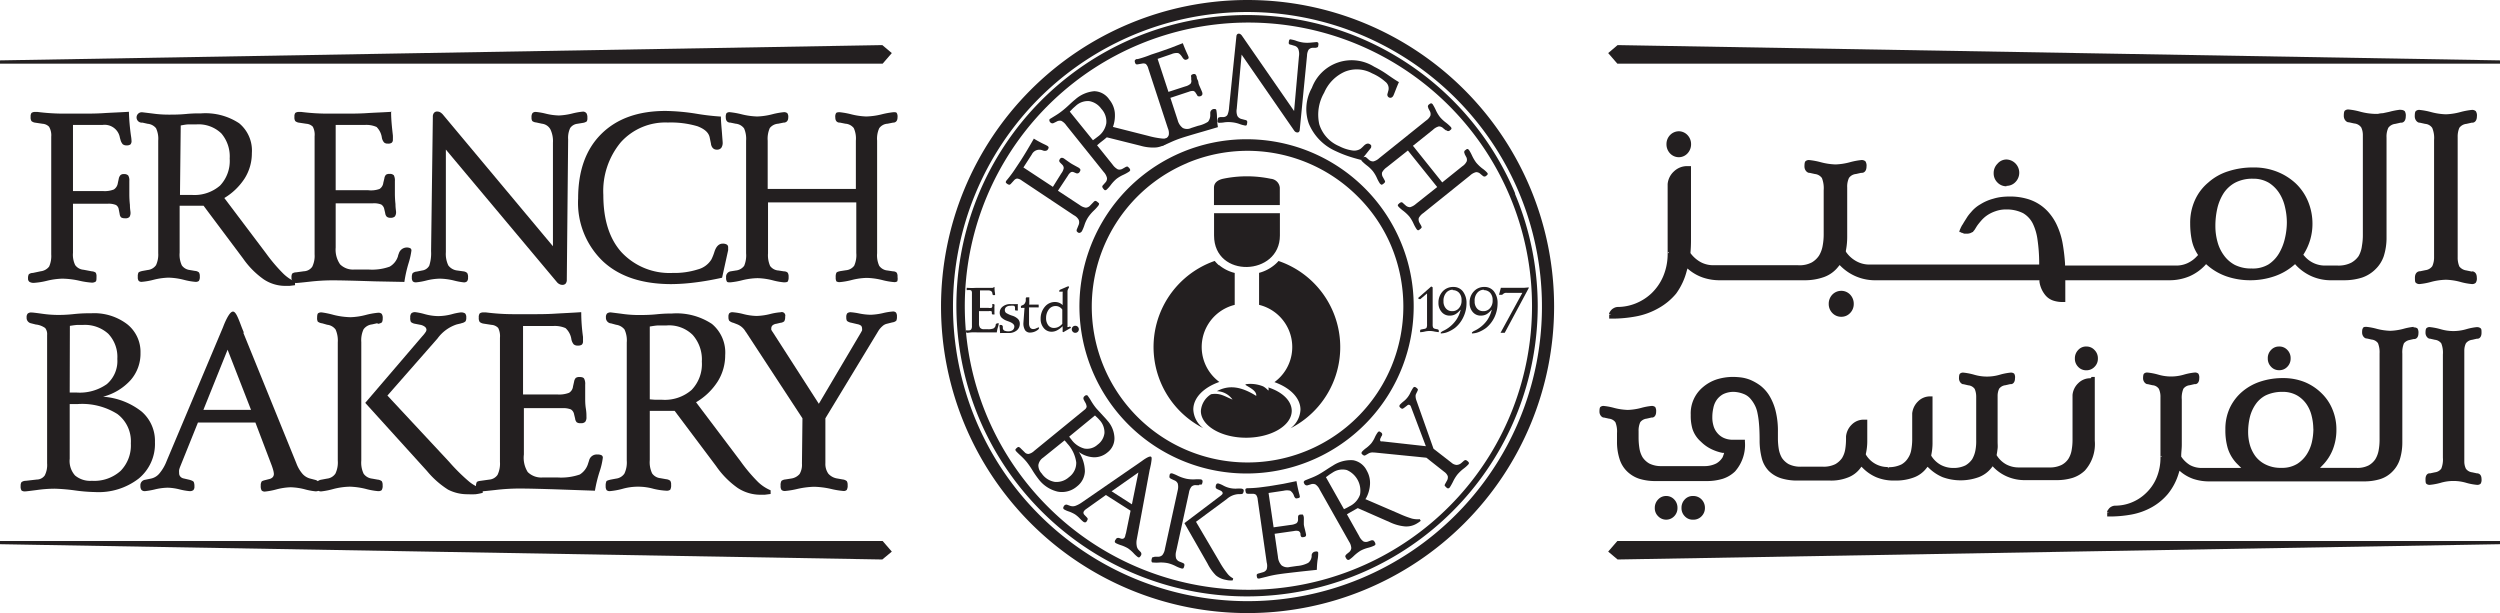 <svg id="Layer_1" data-name="Layer 1" xmlns="http://www.w3.org/2000/svg" viewBox="0 0 297.68 73"><defs><style>.cls-1{fill:#231f20;}</style></defs><path class="cls-1" d="M149.71,72.08A35.09,35.09,0,0,1,124.9,12.19,35.08,35.08,0,0,1,182,23.35a35.09,35.09,0,0,1-7.51,38.46,35,35,0,0,1-24.81,10.27m0-71.58A36.5,36.5,0,1,0,186.21,37,36.5,36.5,0,0,0,149.71.5" transform="translate(-1.16 -0.5)"/><path class="cls-1" d="M166.8,44.23a18.55,18.55,0,1,1-24.31-24.3l.1-.05h0a18.54,18.54,0,0,1,20.22,4,18.29,18.29,0,0,1,4,5.9,18.68,18.68,0,0,1,0,14.43m1.13-14.93a19.9,19.9,0,1,0,1.55,7.7,19.63,19.63,0,0,0-1.55-7.7" transform="translate(-1.16 -0.5)"/><path class="cls-1" d="M124.25,17a12.72,12.72,0,0,0,1.38.74l.23.12c.09.06.15.12.16.18a.39.39,0,0,1-.08.24.33.33,0,0,1-.2.16.6.6,0,0,1-.33,0l-.2-.07a1,1,0,0,0-1.19.52l-1,1.55,3.51,2.31,1-1.6a1.48,1.48,0,0,0,.29-.63.59.59,0,0,0-.2-.43l-.2-.2a.52.52,0,0,1-.14-.22.4.4,0,0,1,.07-.21.3.3,0,0,1,.23-.17.51.51,0,0,1,.32.12l.32.23.39.27c.15.1.35.21.57.33l.42.23a.53.53,0,0,1,.2.21.35.35,0,0,1-.08.28.35.35,0,0,1-.18.17.33.33,0,0,1-.23,0L129,21a.4.4,0,0,0-.32,0,1.17,1.17,0,0,0-.36.41l-1.19,1.8,2.6,1.71a1.56,1.56,0,0,0,.72.31.76.76,0,0,0,.53-.27l.38-.39a.5.5,0,0,1,.2-.15s.13,0,.24.1.23.17.23.23a.43.43,0,0,1-.1.25,5.27,5.27,0,0,1-.53.58,4.92,4.92,0,0,0-.68.8,4,4,0,0,0-.42.88A4.94,4.94,0,0,1,130,28a.43.43,0,0,1-.21.2.24.24,0,0,1-.24,0,.55.55,0,0,1-.19-.18.47.47,0,0,1,.05-.28l.19-.47a.79.79,0,0,0,0-.6,1.34,1.34,0,0,0-.57-.54L122.83,22a1.1,1.1,0,0,0-.57-.24.66.66,0,0,0-.38.24l-.31.34a.44.44,0,0,1-.22.16.55.55,0,0,1-.25-.1c-.11-.08-.17-.14-.18-.19A.34.34,0,0,1,121,22l.1-.12a14.18,14.18,0,0,0,1-1.36l.61-.92c.23-.36.48-.76.73-1.18s.52-.88.8-1.37" transform="translate(-1.16 -0.5)"/><path class="cls-1" d="M131.3,17.2l.26-.19.33-.25a2.47,2.47,0,0,0,1-1.58,2.23,2.23,0,0,0-.59-1.72,2.24,2.24,0,0,0-1.44-.92,2.11,2.11,0,0,0-1.58.54l-.35.31-.39.4Zm2.29-1.61,4.3,1.09a9.89,9.89,0,0,0,1.6.31,2.45,2.45,0,0,0,.92-.07l.15.18-.25.26-.2.18a2.48,2.48,0,0,1-1.32.52,5.37,5.37,0,0,1-1.84-.21l-4-1-.36.3-.45.35-.16.14-.19.16,1.87,2.33a1.79,1.79,0,0,0,.61.54.74.74,0,0,0,.58-.09l.3-.17a.49.49,0,0,1,.26-.08s.11.07.19.16a.49.49,0,0,1,.14.27.4.4,0,0,1-.14.18,5.25,5.25,0,0,1-.67.37,4.22,4.22,0,0,0-.83.49,4.48,4.48,0,0,0-.65.69,4.08,4.08,0,0,1-.51.58.28.28,0,0,1-.19.08c-.06,0-.12-.06-.2-.16a.63.63,0,0,1-.14-.24c0-.05,0-.13.13-.25l.22-.25a.68.68,0,0,0,.21-.56,1.57,1.57,0,0,0-.38-.7l-4.47-5.57a1.61,1.61,0,0,0-.59-.53.76.76,0,0,0-.58.1l-.31.15h0a.33.33,0,0,1-.44-.1.3.3,0,0,1-.09-.22c0-.07,0-.13.14-.2l.52-.32a8.19,8.19,0,0,0,.87-.6c.23-.18.51-.42.84-.73s.56-.51.69-.61a3.92,3.92,0,0,1,2.28-1,2.22,2.22,0,0,1,1.8,1,2.93,2.93,0,0,1,.65,1.52,4,4,0,0,1-.24,1.79" transform="translate(-1.16 -0.5)"/><path class="cls-1" d="M142,5.64c.16.44.35.89.57,1.36l.1.24a.28.28,0,0,1,0,.22.4.4,0,0,1-.21.13.29.29,0,0,1-.26,0,.7.7,0,0,1-.23-.23c-.2-.32-.39-.5-.54-.54a1.53,1.53,0,0,0-.77.12L139,7.51l1.29,3.93,2-.65a1.47,1.47,0,0,0,.63-.32A.55.55,0,0,0,143,10l0-.29a.43.43,0,0,1,0-.25.36.36,0,0,1,.19-.12.38.38,0,0,1,.3,0,.7.7,0,0,1,.17.33c0,.05,0,.16.1.34s.09.31.12.44.14.36.24.59.17.39.19.46a.43.43,0,0,1,0,.29.36.36,0,0,1-.23.17.45.45,0,0,1-.25,0c-.06,0-.11-.09-.16-.19l-.14-.21a.44.44,0,0,0-.28-.23,1.22,1.22,0,0,0-.52.09l-2.21.73.87,2.66a1.66,1.66,0,0,0,.61.93,1.13,1.13,0,0,0,1,0l.81-.26A3.57,3.57,0,0,0,145,15a1.23,1.23,0,0,0,.27-.81V14a.48.48,0,0,1,.35-.51.62.62,0,0,1,.25,0,.15.15,0,0,1,.12.12,4.81,4.81,0,0,1,.08.83,7.94,7.94,0,0,0,.11,1.2l-1.8.53c-1.26.36-2.11.62-2.54.76a12.76,12.76,0,0,0-1.36.54l-.8.36a.36.36,0,0,1-.25,0,.31.31,0,0,1-.14-.2.39.39,0,0,1,0-.26s.09-.1.2-.15l.45-.23a.63.63,0,0,0,.39-.43,1.45,1.45,0,0,0-.11-.79l-2.33-7.11a1.16,1.16,0,0,0-.29-.54.66.66,0,0,0-.44-.05l-.46.08a.52.52,0,0,1-.27,0,.43.43,0,0,1-.13-.23.37.37,0,0,1,0-.26s.09-.09.2-.13l.15,0A12.81,12.81,0,0,0,138.23,7l1-.33,1.31-.46L142,5.64" transform="translate(-1.16 -0.5)"/><path class="cls-1" d="M155.25,13.72l.58-6.52a1.74,1.74,0,0,0-.08-.87.7.7,0,0,0-.5-.39l-.39-.12c-.13,0-.21-.07-.23-.11a.4.4,0,0,1,0-.24.44.44,0,0,1,.08-.26.28.28,0,0,1,.23,0,2.79,2.79,0,0,1,.62.17,4.33,4.33,0,0,0,.81.19,4.11,4.11,0,0,0,.9,0l.65-.06a.25.25,0,0,1,.21.1.54.54,0,0,1,0,.29.37.37,0,0,1-.06.21s-.11.06-.25.08l-.36,0a.69.69,0,0,0-.48.23,1.45,1.45,0,0,0-.19.71l-.87,8.85a.33.33,0,0,1-.1.23.24.24,0,0,1-.21.06.47.47,0,0,1-.19-.06.58.58,0,0,1-.14-.13L149,7l-.58,6.46a1.58,1.58,0,0,0,.08.85.79.79,0,0,0,.53.37l.38.1a.38.38,0,0,1,.24.12.49.49,0,0,1,0,.29.34.34,0,0,1-.08.24.31.31,0,0,1-.23,0,3.3,3.3,0,0,1-.6-.17,3.82,3.82,0,0,0-.89-.2,3.78,3.78,0,0,0-.85,0,3.69,3.69,0,0,1-.66.06.27.27,0,0,1-.2-.08.35.35,0,0,1,0-.25.53.53,0,0,1,.08-.27s.12-.06.26-.08l.35,0a.6.6,0,0,0,.48-.25,2.61,2.61,0,0,0,.2-.91l.87-8.45a.38.38,0,0,1,.1-.25.25.25,0,0,1,.21-.07.35.35,0,0,1,.17.06.75.75,0,0,1,.16.15Z" transform="translate(-1.16 -0.5)"/><path class="cls-1" d="M167.72,10.3c-.14.32-.27.64-.41,1s-.2.51-.22.54a.49.49,0,0,1-.23.27.36.36,0,0,1-.3,0,.37.37,0,0,1-.18-.47s0,0,0,0l.11-.41a1,1,0,0,0-.38-1,5.89,5.89,0,0,0-1.58-1,3.78,3.78,0,0,0-3.22-.2,4.78,4.78,0,0,0-2.48,2.51,5.21,5.21,0,0,0-.58,3.76,4.16,4.16,0,0,0,2.36,2.6,4.94,4.94,0,0,0,1.54.51,1.43,1.43,0,0,0,1-.18,3.51,3.51,0,0,0,.38-.35q.38-.39.69-.24a.43.43,0,0,1,.2.17.19.19,0,0,1,0,.18l0,.09-.06.08-1.11,1.39c-.62-.16-1.18-.32-1.69-.5a14.08,14.08,0,0,1-1.36-.56A6.17,6.17,0,0,1,157,15.21a5.16,5.16,0,0,1,.37-4.25,5.05,5.05,0,0,1,7.41-2.52,12.56,12.56,0,0,1,1.67,1c.65.45,1.08.73,1.31.85" transform="translate(-1.16 -0.5)"/><path class="cls-1" d="M173.29,16l-.27-.22a.76.76,0,0,0-.53-.23,1.61,1.61,0,0,0-.7.4l-2.39,1.91,3.49,4.36,2.39-1.92a1.46,1.46,0,0,0,.53-.6.7.7,0,0,0-.1-.57l-.16-.31a.14.14,0,0,0,0-.06.27.27,0,0,1,.11-.39c.11-.1.19-.14.24-.13s.12.05.19.14a5.33,5.33,0,0,1,.35.65,5,5,0,0,0,.49.83,4.84,4.84,0,0,0,.72.69,3.57,3.57,0,0,1,.57.49c.07.08.1.15.09.19s-.07.12-.19.21a.29.29,0,0,1-.4,0l0,0-.27-.22a.72.72,0,0,0-.54-.22,1.62,1.62,0,0,0-.7.39l-5.56,4.47a1.72,1.72,0,0,0-.55.59.78.78,0,0,0,.09.59l.17.3a.48.48,0,0,1,.08.25.71.71,0,0,1-.18.19.65.65,0,0,1-.25.15s-.1-.05-.17-.14a4.58,4.58,0,0,1-.37-.67,4.31,4.31,0,0,0-.5-.84,5.15,5.15,0,0,0-.7-.66,4.93,4.93,0,0,1-.57-.49c-.08-.1-.11-.17-.1-.21s.06-.11.17-.2a.58.58,0,0,1,.25-.14s.13,0,.24.14l.26.23a.78.78,0,0,0,.54.22,1.81,1.81,0,0,0,.71-.4l2.52-2-3.49-4.35-2.52,2a1.74,1.74,0,0,0-.55.61.74.74,0,0,0,.1.57l.17.31c.07.12.1.21.08.26a.51.51,0,0,1-.17.19.52.52,0,0,1-.25.14s-.12-.06-.2-.16a4.17,4.17,0,0,1-.35-.65,4.1,4.1,0,0,0-.49-.82,4.4,4.4,0,0,0-.72-.68,5.77,5.77,0,0,1-.57-.5q-.11-.13-.09-.21c0-.05.06-.11.17-.2a.33.33,0,0,1,.47,0h0l.25.22a.76.76,0,0,0,.56.22,1.62,1.62,0,0,0,.7-.39l5.57-4.47a1.5,1.5,0,0,0,.52-.58.74.74,0,0,0-.09-.59l-.16-.31a.43.43,0,0,1,0-.05.28.28,0,0,1,.1-.4.47.47,0,0,1,.24-.13.32.32,0,0,1,.19.13,5.54,5.54,0,0,1,.36.67,4.22,4.22,0,0,0,.51.85,4.17,4.17,0,0,0,.7.65,5,5,0,0,1,.55.49.32.32,0,0,1,.11.23c0,.05-.07.12-.18.2a.28.28,0,0,1-.41,0l-.05,0" transform="translate(-1.16 -0.5)"/><path class="cls-1" d="M119.58,34.66c0,.24,0,.48.06.74,0,.07,0,.11,0,.13a.11.11,0,0,1,0,.1.17.17,0,0,1-.12,0,.15.15,0,0,1-.12,0,.26.26,0,0,1-.07-.14c0-.19-.11-.3-.18-.34a.71.71,0,0,0-.38-.07h-.92v2.08h1a1,1,0,0,0,.36,0,.26.26,0,0,0,.11-.19l0-.15a.19.19,0,0,1,0-.11.16.16,0,0,1,.11,0,.17.17,0,0,1,.14.05.36.36,0,0,1,0,.18V37a1.93,1.93,0,0,0,0,.23c0,.09,0,.19,0,.32s0,.21,0,.25a.23.23,0,0,1,0,.14.18.18,0,0,1-.14,0l-.12,0a.23.23,0,0,1-.05-.12l0-.12c0-.08,0-.13-.1-.15a.51.51,0,0,0-.26,0h-1.17V39a.85.85,0,0,0,.14.54.59.59,0,0,0,.47.16h.43a1.67,1.67,0,0,0,.68-.09.58.58,0,0,0,.26-.34l0-.08a.23.23,0,0,1,.24-.19.23.23,0,0,1,.13,0,.08.08,0,0,1,0,.07,3,3,0,0,1-.1.41,4.09,4.09,0,0,0-.13.6l-1,0-1.33,0a6.58,6.58,0,0,0-.74,0l-.44.05a.13.13,0,0,1-.15-.15c0-.07,0-.12,0-.14a.17.17,0,0,1,.12,0l.25,0a.36.36,0,0,0,.26-.15.75.75,0,0,0,.07-.39V35.43a.64.64,0,0,0-.05-.3.29.29,0,0,0-.21-.09l-.23,0a.23.23,0,0,1-.13,0,.35.35,0,0,1,0-.13.31.31,0,0,1,0-.13.17.17,0,0,1,.12,0h.08a7.77,7.77,0,0,0,.85,0h.54c.22,0,.45,0,.7,0s.51,0,.79,0" transform="translate(-1.16 -0.5)"/><path class="cls-1" d="M122.35,36.72l0,.64v0a.12.12,0,0,1,0,.11.24.24,0,0,1-.14,0,.23.23,0,0,1-.13,0,.15.15,0,0,1-.06-.09l0-.29a.21.21,0,0,0-.14-.18,1.31,1.31,0,0,0-.42,0,.74.74,0,0,0-.48.14.45.45,0,0,0-.17.39.41.41,0,0,0,.15.32,3.07,3.07,0,0,0,.73.33,1.69,1.69,0,0,1,.69.4.82.82,0,0,1,.21.57,1,1,0,0,1-.37.79,1.45,1.45,0,0,1-1,.3l-.49,0-.33,0a.35.35,0,0,1-.16,0,.24.24,0,0,1,0-.12l-.07-.73v0a.12.12,0,0,1,.05-.1.28.28,0,0,1,.15,0,.17.17,0,0,1,.13.05.26.26,0,0,1,.07.16l0,.18a.36.36,0,0,0,.19.28,1.1,1.1,0,0,0,.47.08.82.82,0,0,0,.52-.15.56.56,0,0,0,.19-.43c0-.23-.22-.42-.64-.58l-.22-.08a1.78,1.78,0,0,1-.69-.42.83.83,0,0,1-.19-.56.89.89,0,0,1,.36-.73,1.42,1.42,0,0,1,.93-.29l.36,0a3.13,3.13,0,0,0,.39,0,.12.12,0,0,1,.1,0,.16.16,0,0,1,0,.11" transform="translate(-1.16 -0.5)"/><path class="cls-1" d="M123.15,37.16l-.33,0a.19.19,0,0,1-.09,0,.2.2,0,0,1,0-.09.25.25,0,0,1,0-.13.67.67,0,0,1,.18-.1.45.45,0,0,0,.25-.18.84.84,0,0,0,.14-.33l0-.27a.11.11,0,0,1,0,0c0-.11.06-.16.13-.16h.16c.07,0,.11,0,.13,0a.08.08,0,0,1,0,.07v.69a.16.16,0,0,0,0,.11.17.17,0,0,0,.12,0h.85c.08,0,.13,0,.14,0a.28.28,0,0,1,0,.15.36.36,0,0,1,0,.18.28.28,0,0,1-.15,0l-.9,0s-.07,0-.09,0a.12.12,0,0,0,0,.09V39a.91.91,0,0,0,.13.51.43.43,0,0,0,.37.17.77.77,0,0,0,.38-.1l.22-.09a.15.15,0,0,1,.08,0,.17.17,0,0,1,0,.11c0,.07-.11.18-.34.31a1.5,1.5,0,0,1-.69.19.7.7,0,0,1-.62-.28,1.53,1.53,0,0,1-.2-.87Z" transform="translate(-1.16 -0.5)"/><path class="cls-1" d="M127.65,37.36a1,1,0,0,0-.35-.31.89.89,0,0,0-.43-.11,1,1,0,0,0-.83.41,1.66,1.66,0,0,0-.32,1,1.38,1.38,0,0,0,.25.87.83.83,0,0,0,.69.33,1.2,1.2,0,0,0,.52-.12,1.56,1.56,0,0,0,.47-.37Zm.62-2.32v4.25a.28.28,0,0,0,0,.15.07.07,0,0,0,.07,0h.07l.1-.05h.07s0,0,.08.06a.28.28,0,0,1,0,.12.08.08,0,0,1,0,0,.1.1,0,0,1-.05,0l-.83.48,0,0h0a.12.12,0,0,1-.09-.06.16.16,0,0,1,0-.1.45.45,0,0,1,0-.11.57.57,0,0,0,0-.18v-.26a2.77,2.77,0,0,1-.67.5,1.41,1.41,0,0,1-.64.16,1.18,1.18,0,0,1-.93-.43,1.63,1.63,0,0,1-.38-1.1,2.16,2.16,0,0,1,.5-1.44,1.54,1.54,0,0,1,1.21-.57,1.33,1.33,0,0,1,.49.09,1.24,1.24,0,0,1,.42.28V35.36a.21.21,0,0,0,0-.13.23.23,0,0,0-.11,0l-.19,0s-.09,0-.1,0a.12.12,0,0,1,0-.09c0-.07.06-.13.16-.17h0l.83-.36.07,0h0a.11.11,0,0,1,.09,0,.21.21,0,0,1,0,.12.4.4,0,0,1-.07.13.47.47,0,0,0-.08.28" transform="translate(-1.16 -0.5)"/><path class="cls-1" d="M129.2,39.29a.42.42,0,1,1,0,.84.39.39,0,0,1-.3-.13.38.38,0,0,1-.12-.29.41.41,0,0,1,.12-.3.42.42,0,0,1,.3-.12" transform="translate(-1.16 -0.5)"/><path class="cls-1" d="M171.58,34.61l.17.1h0c0,.3,0,.58,0,.82v3.59a.86.86,0,0,0,.06.4.42.42,0,0,0,.26.14l.28.06h0a.17.17,0,0,1,.13.18c0,.08,0,.12,0,.14s-.06,0-.12,0l-.39-.06a2.46,2.46,0,0,0-.57-.07,2.68,2.68,0,0,0-.59.07,2.67,2.67,0,0,1-.44.07.23.23,0,0,1-.11,0,.31.31,0,0,1,0-.13c0-.11,0-.17.14-.19h0l.36-.07a.4.4,0,0,0,.26-.13.91.91,0,0,0,.06-.42V35.44l-.8.68h0s-.05,0-.07,0a.19.19,0,0,1-.12-.06A.16.16,0,0,1,170,36s0,0,0,0,0,0,0,0Z" transform="translate(-1.16 -0.5)"/><path class="cls-1" d="M174.14,35a1,1,0,0,0-.79.37,1.45,1.45,0,0,0-.31,1,1.24,1.24,0,0,0,.29.86.93.93,0,0,0,.74.32,1,1,0,0,0,.81-.36,1.31,1.31,0,0,0,.31-.92,1.28,1.28,0,0,0-.28-.89,1,1,0,0,0-.77-.33m.92,2.33a2.19,2.19,0,0,1-.59.53,1.34,1.34,0,0,1-.65.17,1.21,1.21,0,0,1-1-.43,1.6,1.6,0,0,1-.38-1.1,1.93,1.93,0,0,1,.5-1.35,1.66,1.66,0,0,1,1.27-.53,1.38,1.38,0,0,1,1.14.53,2.24,2.24,0,0,1,.43,1.43,3.75,3.75,0,0,1-.38,1.64,3.56,3.56,0,0,1-1,1.28,4,4,0,0,1-.83.47,2.25,2.25,0,0,1-.78.18.08.08,0,0,1-.07,0,.18.18,0,0,1,0-.11s.11-.12.32-.21a3.68,3.68,0,0,0,.58-.34,3.94,3.94,0,0,0,.93-.94,3.58,3.58,0,0,0,.53-1.19" transform="translate(-1.16 -0.5)"/><path class="cls-1" d="M177.84,35a1,1,0,0,0-.78.37,1.39,1.39,0,0,0-.31,1,1.24,1.24,0,0,0,.28.86.94.94,0,0,0,.75.32,1,1,0,0,0,.8-.36,1.31,1.31,0,0,0,.31-.92,1.28,1.28,0,0,0-.28-.89,1,1,0,0,0-.77-.33m.92,2.33a2.17,2.17,0,0,1-.58.53,1.38,1.38,0,0,1-.66.17,1.21,1.21,0,0,1-1-.43,1.59,1.59,0,0,1-.37-1.1,1.88,1.88,0,0,1,.5-1.35,1.63,1.63,0,0,1,1.26-.53,1.38,1.38,0,0,1,1.14.53,2.24,2.24,0,0,1,.43,1.43,3.89,3.89,0,0,1-.37,1.64,3.69,3.69,0,0,1-1,1.28,4,4,0,0,1-.83.47,2.25,2.25,0,0,1-.78.18.08.08,0,0,1-.07,0,.31.31,0,0,1,0-.11s.1-.12.31-.21a3.68,3.68,0,0,0,.58-.34,3.81,3.81,0,0,0,.94-.94,3.77,3.77,0,0,0,.52-1.19" transform="translate(-1.16 -0.5)"/><path class="cls-1" d="M183.19,34.69v.11l-2.86,5.33h-.5l2.6-4.76h-1.87a.54.54,0,0,0-.39.11q-.12.12-.18.12h-.22a.15.15,0,0,1-.1,0,.08.08,0,0,1,0-.07v0l.2-.76.43,0h2.34l.58-.05" transform="translate(-1.16 -0.5)"/><path class="cls-1" d="M128.47,52.49l.09.13.16.2a2.79,2.79,0,0,0,1.56,1.09,1.85,1.85,0,0,0,1.57-.46,2,2,0,0,0,.82-1.38,2.16,2.16,0,0,0-.56-1.53l-.21-.23-.36-.34Zm-.54.44L125.36,55a1.31,1.31,0,0,0-.56.88,1.42,1.42,0,0,0,.4,1,2.34,2.34,0,0,0,1.56,1,2.22,2.22,0,0,0,1.69-.57,2.1,2.1,0,0,0,.86-1.75,4.08,4.08,0,0,0-1.05-2.23c-.09-.11-.15-.19-.2-.24l-.13-.14m1.64,1.3a4.23,4.23,0,0,1,.77,2.36,2.38,2.38,0,0,1-.92,1.79,2.74,2.74,0,0,1-2.32.64,4,4,0,0,1-2.31-1.53,11.56,11.56,0,0,1-.69-1,10.18,10.18,0,0,0-.69-1,7.64,7.64,0,0,0-.75-.78c-.29-.27-.46-.44-.5-.49a.36.36,0,0,1-.1-.2s.06-.12.18-.21a.35.35,0,0,1,.21-.11.49.49,0,0,1,.22.14l.48.47a.59.59,0,0,0,.5.22,1.38,1.38,0,0,0,.65-.36l6-4.9a.62.62,0,0,0,.25-.35,1.18,1.18,0,0,0-.2-.57l-.14-.27s0,0,0,0a.33.33,0,0,1,.1-.44c.09-.08.16-.11.22-.1s.13,0,.2.14a5.09,5.09,0,0,1,.35.54,7.33,7.33,0,0,0,.55.8c.12.15.35.39.66.73s.56.6.72.8a3.25,3.25,0,0,1,.85,2.08,2.11,2.11,0,0,1-.83,1.72,2.44,2.44,0,0,1-1.63.58,3.31,3.31,0,0,1-1.82-.66" transform="translate(-1.16 -0.5)"/><path class="cls-1" d="M136.71,56.76,133.52,59l2.42,1.55Zm1.35-.35-1.55,8.36a2,2,0,0,0,0,.71.89.89,0,0,0,.22.49l.23.24v0a.35.35,0,0,1,.05.44c-.09.14-.16.21-.21.22s-.11,0-.2-.07a3.63,3.63,0,0,1-.48-.45,4.18,4.18,0,0,0-.65-.56,4.42,4.42,0,0,0-.8-.36,4.34,4.34,0,0,1-.63-.25c-.09-.06-.13-.11-.14-.16a.43.43,0,0,1,.11-.28c.06-.1.12-.16.16-.17a.42.42,0,0,1,.27,0l.22.07a.37.37,0,0,0,.23,0,.3.3,0,0,0,.18-.14.88.88,0,0,0,.08-.2c0-.11.06-.22.09-.35l.54-2.64-2.94-1.87-2.3,1.64a1,1,0,0,0-.19.15.5.5,0,0,0-.12.14.3.3,0,0,0-.06.21.4.4,0,0,0,.09.2l.27.28q.15.16.15.24a.94.94,0,0,1-.11.25.3.3,0,0,1-.18.15.35.35,0,0,1-.23-.07,3.65,3.65,0,0,1-.43-.4,3.44,3.44,0,0,0-.56-.48,4.09,4.09,0,0,0-.72-.34,2.68,2.68,0,0,1-.54-.23.26.26,0,0,1-.15-.17.39.39,0,0,1,.08-.24.33.33,0,0,1,.44-.15h0l.33.12a1,1,0,0,0,.58,0,3.3,3.3,0,0,0,.78-.41l7.11-4.9.22-.16c.48-.33.78-.46.91-.39s.08.35,0,.87l-.12.56" transform="translate(-1.16 -0.5)"/><path class="cls-1" d="M148.84,59.34h-.28a2.31,2.31,0,0,0-1.32.58h0l-3.67,2.71,2.77,4.71a10.43,10.43,0,0,0,.94,1.42,2.06,2.06,0,0,0,.72.61l-.06.24a3.27,3.27,0,0,1-.44,0,3.88,3.88,0,0,1-.45-.08,2.49,2.49,0,0,1-1.11-.52,5.42,5.42,0,0,1-1-1.41l-2.75-4.81,4.22-3.19a1.66,1.66,0,0,0,.23-.19.33.33,0,0,0,.1-.14.25.25,0,0,0-.05-.2.6.6,0,0,0-.26-.18l-.29-.13c-.12-.06-.19-.11-.21-.16a.49.49,0,0,1,0-.27.39.39,0,0,1,.13-.24.34.34,0,0,1,.25,0,3.21,3.21,0,0,1,.52.23,3,3,0,0,0,1.59.36,3.8,3.8,0,0,1,.56,0,.44.44,0,0,1,.25.12.35.35,0,0,1,0,.26.53.53,0,0,1-.09.21.41.41,0,0,1-.27.06m-4.93-1.06h-.34a.7.7,0,0,0-.57.18,1.53,1.53,0,0,0-.3.72l-1.53,7a1.62,1.62,0,0,0,0,.81.71.71,0,0,0,.43.4l.32.13c.12.05.2.1.22.15a.32.32,0,0,1,0,.24.56.56,0,0,1-.12.28.33.33,0,0,1-.23,0,3.79,3.79,0,0,1-.7-.29,4.4,4.4,0,0,0-.89-.33,4.17,4.17,0,0,0-1-.08,4.1,4.1,0,0,1-.73,0c-.11,0-.18,0-.21-.1a.42.42,0,0,1,0-.28.5.5,0,0,1,.1-.25s.12,0,.27-.06l.34,0a.73.73,0,0,0,.56-.19,1.56,1.56,0,0,0,.31-.74l1.53-7a1.66,1.66,0,0,0,0-.78.73.73,0,0,0-.45-.4l-.29-.14a.6.6,0,0,1-.24-.17.5.5,0,0,1,0-.24c0-.14.07-.22.12-.25a.33.33,0,0,1,.23,0,5.27,5.27,0,0,1,.67.29,4.89,4.89,0,0,0,1,.34,4.13,4.13,0,0,0,.94.07,5.56,5.56,0,0,1,.75,0,.27.27,0,0,1,.2.12.42.42,0,0,1,0,.28.44.44,0,0,1-.1.22s-.12,0-.27,0" transform="translate(-1.16 -0.5)"/><path class="cls-1" d="M155.54,57.82c.08.46.18.94.31,1.44a1.28,1.28,0,0,1,.06.25.26.26,0,0,1,0,.22.36.36,0,0,1-.24.09.29.29,0,0,1-.25,0,.62.62,0,0,1-.18-.27,1.16,1.16,0,0,0-.45-.62,1.66,1.66,0,0,0-.77,0l-1.81.27.6,4.09,2.05-.29a1.72,1.72,0,0,0,.68-.2.55.55,0,0,0,.18-.42l0-.3a.42.42,0,0,1,.07-.23.34.34,0,0,1,.21-.08c.14,0,.24,0,.29,0a.76.76,0,0,1,.12.35,3.42,3.42,0,0,1,0,.35c0,.18,0,.33,0,.45s.07.39.13.63.1.41.11.48a.45.45,0,0,1,0,.3.37.37,0,0,1-.26.12.48.48,0,0,1-.25,0,.41.41,0,0,1-.12-.22L156,64a.43.43,0,0,0-.23-.27,1.13,1.13,0,0,0-.53,0l-2.31.33.4,2.76a1.65,1.65,0,0,0,.43,1,1.16,1.16,0,0,0,1,.19l.85-.12a3.35,3.35,0,0,0,1.32-.37,1.1,1.1,0,0,0,.41-.75,1.57,1.57,0,0,0,0-.16.47.47,0,0,1,.43-.43.4.4,0,0,1,.25,0,.15.15,0,0,1,.1.13,4.18,4.18,0,0,1-.07.84,9.19,9.19,0,0,0-.09,1.2l-1.87.2c-1.3.15-2.18.25-2.63.32a12.1,12.1,0,0,0-1.43.29l-.86.21a.34.34,0,0,1-.24,0c-.06,0-.09-.11-.11-.21a.45.45,0,0,1,0-.27.4.4,0,0,1,.22-.11l.49-.14a.69.69,0,0,0,.46-.36,1.5,1.5,0,0,0,0-.8L150.92,60a1.1,1.1,0,0,0-.2-.58.61.61,0,0,0-.43-.12h-.46a.63.63,0,0,1-.27-.06.47.47,0,0,1-.09-.26.39.39,0,0,1,0-.26.35.35,0,0,1,.22-.09h.15a13.92,13.92,0,0,0,1.69-.14l1.06-.15,1.37-.23,1.56-.32" transform="translate(-1.16 -0.5)"/><path class="cls-1" d="M161.19,61.13l.29-.14c.09-.05.22-.11.36-.2a2.43,2.43,0,0,0,1.26-1.39,2.67,2.67,0,0,0-1.57-2.93,2.1,2.1,0,0,0-1.65.27l-.39.25-.45.33Zm2.52-1.21,4.06,1.75a11.94,11.94,0,0,0,1.52.58,2.77,2.77,0,0,0,.93.07l.11.2-.29.21-.23.14a2.41,2.41,0,0,1-1.38.31,5.38,5.38,0,0,1-1.78-.5L162.83,61l-.41.23-.49.28-.19.11-.2.12L163,64.34a1.61,1.61,0,0,0,.51.63.72.72,0,0,0,.58,0l.33-.12a.43.43,0,0,1,.26,0,.41.41,0,0,1,.16.18.53.53,0,0,1,.1.29.33.33,0,0,1-.17.16,4,4,0,0,1-.72.25,4,4,0,0,0-.9.35,5.13,5.13,0,0,0-.75.58,3.92,3.92,0,0,1-.59.49.26.26,0,0,1-.2,0,.4.4,0,0,1-.17-.19.59.59,0,0,1-.1-.25s.06-.13.17-.23l.26-.21a.72.72,0,0,0,.29-.51,1.54,1.54,0,0,0-.26-.76l-3.5-6.2a1.48,1.48,0,0,0-.51-.62.76.76,0,0,0-.58,0l-.33.1h0a.33.33,0,0,1-.41-.18.36.36,0,0,1-.07-.23.38.38,0,0,1,.18-.18l.57-.23a7.66,7.66,0,0,0,1-.45c.25-.14.56-.33.94-.58s.64-.41.78-.49a3.87,3.87,0,0,1,2.41-.64,2.25,2.25,0,0,1,1.63,1.25,2.9,2.9,0,0,1,.38,1.6,3.89,3.89,0,0,1-.51,1.74" transform="translate(-1.16 -0.5)"/><path class="cls-1" d="M171,55l-6.19-.62h-.09a1,1,0,0,0-.65.14l-.19.11a.65.65,0,0,1-.26.12.42.42,0,0,1-.21-.11.4.4,0,0,1-.14-.18.36.36,0,0,1,.1-.21,3.31,3.31,0,0,1,.49-.42,4,4,0,0,0,.58-.54,3.47,3.47,0,0,0,.42-.7,3.12,3.12,0,0,1,.33-.58.34.34,0,0,1,.18-.14.32.32,0,0,1,.19.1.28.28,0,0,1,.1.46l-.1.21a.49.49,0,0,0-.07.24.23.23,0,0,0,.09.18l.08,0,.16,0,5.12.57L169.19,49a1.16,1.16,0,0,0-.06-.15.18.18,0,0,0-.06-.08.29.29,0,0,0-.17-.08.43.43,0,0,0-.22.12l-.3.23c-.12.09-.21.14-.25.13a.36.36,0,0,1-.2-.1c-.09-.08-.14-.14-.14-.2a.27.27,0,0,1,.09-.21,3.92,3.92,0,0,1,.37-.34,2.77,2.77,0,0,0,.87-1.11,6,6,0,0,1,.31-.54.26.26,0,0,1,.17-.1.44.44,0,0,1,.22.11c.1.08.16.14.17.19a.54.54,0,0,1-.08.25l-.14.29a.6.6,0,0,0-.05.31,1.46,1.46,0,0,0,.07.39l2.06,5.82L174,55.6a1,1,0,0,0,.6.26.92.92,0,0,0,.59-.25l.23-.2a.42.42,0,0,1,.23-.13.39.39,0,0,1,.23.11.54.54,0,0,1,.19.22.26.26,0,0,1-.08.2,4.08,4.08,0,0,1-.58.51,4.86,4.86,0,0,0-.72.69,4.57,4.57,0,0,0-.52.85,7.36,7.36,0,0,1-.37.66c-.07.08-.13.13-.19.13s-.13,0-.23-.11-.19-.17-.2-.22a.41.41,0,0,1,.08-.24l.17-.31a.8.8,0,0,0,.12-.57,1.12,1.12,0,0,0-.41-.51Z" transform="translate(-1.16 -0.5)"/><path class="cls-1" d="M145.72,28.54c0,5.16,7.85,4.84,7.84,0V25.89h-7.84Z" transform="translate(-1.16 -0.5)"/><path class="cls-1" d="M149.49,46.25a4,4,0,0,1,2.08.26,2.3,2.3,0,0,1,.61.5.49.49,0,0,0,0-.38c1.67.54,2.78,1.59,2.79,2.78,0,1.76-2.43,3.2-5.41,3.21s-5.41-1.43-5.41-3.18a2.55,2.55,0,0,1,1.22-2c1.07-.17,1.54.22,2.55.64a2.34,2.34,0,0,0-1.87-1c1.39-.74,2.8-.62,4.69.56.09-.6-.81-1-1.28-1.31" transform="translate(-1.16 -0.5)"/><path class="cls-1" d="M152.49,21.79a1.17,1.17,0,0,1,1.06,1.06v2.07h-7.84V22.85c0-.58.43-.91,1.06-1.06a13.94,13.94,0,0,1,5.72,0" transform="translate(-1.16 -0.5)"/><path class="cls-1" d="M146.3,32.09a4.1,4.1,0,0,1-.5-.52,10.85,10.85,0,0,0-1.37,19.91,2.94,2.94,0,0,1-1.18-2.22c0-1.4,1.24-2.63,3.1-3.28a5.17,5.17,0,0,1,1.83-9.18V33a4.65,4.65,0,0,1-1.88-.95" transform="translate(-1.16 -0.5)"/><path class="cls-1" d="M153.41,31.56a3.87,3.87,0,0,1-.5.49,4.82,4.82,0,0,1-1.83.94V36.8A5.17,5.17,0,0,1,152.91,46c1.85.66,3.1,1.88,3.1,3.28a2.92,2.92,0,0,1-1.19,2.22,10.84,10.84,0,0,0-1.41-19.92" transform="translate(-1.16 -0.5)"/><path class="cls-1" d="M183.58,37a33.77,33.77,0,1,1-2.66-13.18A33.74,33.74,0,0,1,183.58,37m-2-13.45A34.61,34.61,0,1,0,184.26,37a34.47,34.47,0,0,0-2.72-13.45" transform="translate(-1.16 -0.5)"/><path class="cls-1" d="M9.46,48.59v6.53a2.59,2.59,0,0,0,.64,2,2.81,2.81,0,0,0,2,.63,4.69,4.69,0,0,0,3.42-1.18,4.35,4.35,0,0,0,1.22-3.28,4.06,4.06,0,0,0-1.6-3.49,7.87,7.87,0,0,0-4.71-1.19H9.84l-.38,0m0-1.37.32,0h.49a5.59,5.59,0,0,0,3.61-1,3.62,3.62,0,0,0,1.25-3,4,4,0,0,0-1.08-3,4.14,4.14,0,0,0-3-1.05l-.62,0c-.22,0-.54.05-.95.11Zm4,.5a8.36,8.36,0,0,1,4.57,1.77,4.62,4.62,0,0,1,1.58,3.64,5.34,5.34,0,0,1-1.93,4.33,7.8,7.8,0,0,1-5.2,1.61,19.93,19.93,0,0,1-2.43-.2,22.23,22.23,0,0,0-2.39-.2,15.53,15.53,0,0,0-2.13.16c-.78.1-1.24.16-1.37.16a.67.67,0,0,1-.43-.1.87.87,0,0,1-.11-.55.74.74,0,0,1,.1-.45.87.87,0,0,1,.51-.16l1.31-.15a1.17,1.17,0,0,0,.95-.49,2.74,2.74,0,0,0,.28-1.44V40.38a1.18,1.18,0,0,0-.23-.82,2.32,2.32,0,0,0-1.12-.42L4.87,39l0,0a.66.66,0,0,1-.54-.7.63.63,0,0,1,.13-.46.63.63,0,0,1,.46-.13c.13,0,.55.05,1.27.15A13.72,13.72,0,0,0,8,38c.4,0,1,0,1.94-.1s1.61-.1,2.12-.1a6.49,6.49,0,0,1,4.24,1.3,4.21,4.21,0,0,1,1.59,3.42,4.79,4.79,0,0,1-1.15,3.21,6.68,6.68,0,0,1-3.28,2" transform="translate(-1.16 -0.5)"/><path class="cls-1" d="M28.26,42.14,25.38,49.3h5.67Zm1.88-2,6.31,15.53a4.11,4.11,0,0,0,.71,1.23,1.86,1.86,0,0,0,.88.57l.65.17h0a.68.68,0,0,1,.54.69c0,.32,0,.51-.1.58a.74.74,0,0,1-.43.09,7.46,7.46,0,0,1-1.26-.24,7.41,7.41,0,0,0-1.67-.24,7.48,7.48,0,0,0-1.72.26,8.34,8.34,0,0,1-1.31.25.55.55,0,0,1-.42-.12,1,1,0,0,1-.11-.58.81.81,0,0,1,.09-.46c0-.08.22-.15.5-.22l.43-.11a.78.78,0,0,0,.41-.23.59.59,0,0,0,.13-.41,2.38,2.38,0,0,0-.08-.43c-.06-.21-.13-.43-.22-.66l-1.9-5H24.73L22.64,56a3,3,0,0,0-.15.45,1.8,1.8,0,0,0,0,.37.59.59,0,0,0,.13.41.67.67,0,0,0,.37.23l.73.17c.29.08.46.17.51.26a1.26,1.26,0,0,1,.08.53.58.58,0,0,1-.13.44.67.67,0,0,1-.46.12,7.68,7.68,0,0,1-1.15-.2,6.54,6.54,0,0,0-1.43-.21,7.16,7.16,0,0,0-1.56.21,8.63,8.63,0,0,1-1.15.2.54.54,0,0,1-.42-.14.73.73,0,0,1-.13-.48.65.65,0,0,1,.56-.73h0l.68-.14a1.79,1.79,0,0,0,1-.59A5.15,5.15,0,0,0,21,55.4l6.61-15.69c.05-.11.12-.28.2-.5.44-1.07.81-1.61,1.09-1.61s.52.49.89,1.47c.16.43.3.78.4,1" transform="translate(-1.16 -0.5)"/><path class="cls-1" d="M56.09,39l-.55.13a4.61,4.61,0,0,0-2.29,1.68l0,0L47.29,47.6l7.35,7.89A22.19,22.19,0,0,0,57,57.83a4.27,4.27,0,0,0,1.64.86v.49a6,6,0,0,1-.86.17,8.76,8.76,0,0,1-.91,0,5,5,0,0,1-2.36-.55A10.63,10.63,0,0,1,52,56.58l-7.35-8.11,6.79-7.93a3.23,3.23,0,0,0,.37-.46.59.59,0,0,0,.13-.3.47.47,0,0,0-.19-.37,1.27,1.27,0,0,0-.57-.24l-.62-.12a1,1,0,0,1-.47-.21,1,1,0,0,1-.08-.53.68.68,0,0,1,.14-.51.66.66,0,0,1,.47-.13,7.43,7.43,0,0,1,1.1.23,6.41,6.41,0,0,0,1.61.24,6.58,6.58,0,0,0,1.61-.22A7,7,0,0,1,56,37.7a.89.89,0,0,1,.54.12.68.68,0,0,1,.14.49.8.8,0,0,1-.09.45.92.92,0,0,1-.48.22m-10,0-.66.15a1.43,1.43,0,0,0-1,.58,3.08,3.08,0,0,0-.27,1.52V55.34a3.07,3.07,0,0,0,.28,1.57,1.43,1.43,0,0,0,1,.58l.67.12a.92.92,0,0,1,.49.19.85.85,0,0,1,.1.48.93.93,0,0,1-.12.59.65.65,0,0,1-.44.11,8.64,8.64,0,0,1-1.47-.27,8.89,8.89,0,0,0-1.85-.26,8.35,8.35,0,0,0-2,.28,8.87,8.87,0,0,1-1.41.28.6.6,0,0,1-.43-.12.79.79,0,0,1-.13-.53,1.17,1.17,0,0,1,.08-.53,1,1,0,0,1,.51-.22l.64-.12a1.38,1.38,0,0,0,1-.6,3.08,3.08,0,0,0,.28-1.55V41.27a3.25,3.25,0,0,0-.26-1.53,1.42,1.42,0,0,0-1-.57L39.53,39A1.11,1.11,0,0,1,39,38.8a.88.88,0,0,1-.08-.46q0-.44.12-.54a.68.68,0,0,1,.44-.1A10.53,10.53,0,0,1,40.9,38a9,9,0,0,0,2,.27A8.06,8.06,0,0,0,44.72,38a9,9,0,0,1,1.45-.26.58.58,0,0,1,.44.13.85.85,0,0,1,.12.54,1,1,0,0,1-.09.47,1,1,0,0,1-.51.18" transform="translate(-1.16 -0.5)"/><path class="cls-1" d="M70.37,37.71q0,1.38.21,2.91c0,.27,0,.43,0,.5a.54.54,0,0,1-.14.42.8.8,0,0,1-.48.11.7.7,0,0,1-.49-.15,1.36,1.36,0,0,1-.27-.58,2.24,2.24,0,0,0-.7-1.35,3.2,3.2,0,0,0-1.5-.25H63.44v8.15h4.1a3.25,3.25,0,0,0,1.38-.2,1,1,0,0,0,.47-.76l.13-.57a.86.86,0,0,1,.2-.44.74.74,0,0,1,.45-.11c.27,0,.46.06.54.19a1.32,1.32,0,0,1,.13.72q0,.15,0,.69t0,.9c0,.35,0,.77.08,1.27s.07.83.07,1a.85.85,0,0,1-.15.57.67.67,0,0,1-.53.16.74.74,0,0,1-.48-.11.79.79,0,0,1-.19-.45l-.12-.49a.87.87,0,0,0-.38-.59,2.46,2.46,0,0,0-1-.15h-4.6v5.52A3.19,3.19,0,0,0,64,56.71a2.29,2.29,0,0,0,1.82.64h1.69A6.79,6.79,0,0,0,70.2,57a2.32,2.32,0,0,0,1-1.35l.1-.3a.93.93,0,0,1,1-.73,1,1,0,0,1,.49.09.32.32,0,0,1,.15.29,8.39,8.39,0,0,1-.37,1.61A16.23,16.23,0,0,0,72,58.93l-3.72-.13c-2.57-.09-4.32-.13-5.23-.13a24.82,24.82,0,0,0-2.87.17c-1,.11-1.6.17-1.73.17a.68.68,0,0,1-.47-.13.59.59,0,0,1-.14-.46,1,1,0,0,1,.09-.51c.06-.08.22-.13.47-.16l1-.14a1.34,1.34,0,0,0,1-.56,3.08,3.08,0,0,0,.29-1.56V40.73a2.18,2.18,0,0,0-.21-1.18,1.21,1.21,0,0,0-.81-.37l-.9-.14a1,1,0,0,1-.49-.2.85.85,0,0,1-.11-.52.77.77,0,0,1,.11-.5.71.71,0,0,1,.45-.12l.3,0a26.16,26.16,0,0,0,3.34.21h2.1c.86,0,1.78,0,2.75-.06s2-.1,3.14-.18" transform="translate(-1.16 -0.5)"/><path class="cls-1" d="M78.53,48.05l.64.05H80a4.85,4.85,0,0,0,3.51-1.17,4.44,4.44,0,0,0,1.22-3.37,4.41,4.41,0,0,0-1.09-3.18,4,4,0,0,0-3.09-1.13c-.27,0-.58,0-.92,0s-.71.07-1.1.13Zm5.52.36,5.28,7a19.32,19.32,0,0,0,2.08,2.47,4.9,4.9,0,0,0,1.51,1v.44l-.7.09c-.21,0-.39,0-.53,0a4.94,4.94,0,0,1-2.68-.8A10.39,10.39,0,0,1,86.43,56l-4.94-6.58H79l-.47,0v5.87a3.09,3.09,0,0,0,.28,1.58,1.37,1.37,0,0,0,1,.57l.67.12a.92.92,0,0,1,.49.19.78.78,0,0,1,.1.48,1,1,0,0,1-.11.59.7.7,0,0,1-.45.11A8.42,8.42,0,0,1,79,58.71a6.82,6.82,0,0,0-3.73,0,8.57,8.57,0,0,1-1.49.27.54.54,0,0,1-.39-.12.8.8,0,0,1-.11-.49,1.19,1.19,0,0,1,.08-.54c0-.08.22-.15.51-.22l.64-.12a1.4,1.4,0,0,0,1-.6,3.08,3.08,0,0,0,.28-1.55V41.28a3.06,3.06,0,0,0-.27-1.55,1.55,1.55,0,0,0-1-.56L73.9,39h-.05a.67.67,0,0,1-.54-.71.63.63,0,0,1,.13-.46.68.68,0,0,1,.46-.13l1.2.15a14.12,14.12,0,0,0,2.08.16c.56,0,1.29,0,2.18-.09s1.49-.09,1.82-.09a7.61,7.61,0,0,1,4.75,1.24,4.43,4.43,0,0,1,1.58,3.72,5.86,5.86,0,0,1-.89,3.13,7.63,7.63,0,0,1-2.57,2.47" transform="translate(-1.16 -0.5)"/><path class="cls-1" d="M96.71,50.31,90,40.06a.73.73,0,0,1-.1-.14,2,2,0,0,0-1-.82l-.41-.16a1.14,1.14,0,0,1-.5-.25.8.8,0,0,1-.09-.45A.65.65,0,0,1,88,37.8a.55.55,0,0,1,.42-.12,7.24,7.24,0,0,1,1.27.22,7,7,0,0,0,1.55.22,7.34,7.34,0,0,0,1.59-.22,7.21,7.21,0,0,1,1.29-.22.42.42,0,0,1,.53.53,1,1,0,0,1-.11.55.83.83,0,0,1-.47.18l-.45.11a.89.89,0,0,0-.47.19.47.47,0,0,0-.15.37.43.43,0,0,0,0,.15,1.38,1.38,0,0,0,.17.28l5.49,8.54,5-8.46c.06-.1.11-.2.15-.28a.62.62,0,0,0,0-.18.59.59,0,0,0-.1-.36,1,1,0,0,0-.46-.2l-.72-.17a1.11,1.11,0,0,1-.52-.22.85.85,0,0,1-.08-.44.68.68,0,0,1,.12-.47.63.63,0,0,1,.44-.12,8.34,8.34,0,0,1,1,.15,7.48,7.48,0,0,0,1.36.15,7.86,7.86,0,0,0,1.41-.19,7.52,7.52,0,0,1,1.22-.2.49.49,0,0,1,.37.13.78.78,0,0,1,.11.49,1,1,0,0,1-.08.48.9.9,0,0,1-.48.2l-.63.16a1.15,1.15,0,0,0-.54.29,2.4,2.4,0,0,0-.51.61L99.44,50.31v5.35a2,2,0,0,0,.35,1.24,1.79,1.79,0,0,0,1.1.58l.61.11a.91.91,0,0,1,.49.2.84.84,0,0,1,.1.47,1,1,0,0,1-.11.58.52.52,0,0,1-.4.12,9.55,9.55,0,0,1-1.5-.25,10.16,10.16,0,0,0-2-.25,10.27,10.27,0,0,0-1.94.25,10,10,0,0,1-1.47.25.63.63,0,0,1-.44-.11.72.72,0,0,1-.12-.5,1.05,1.05,0,0,1,.1-.59.89.89,0,0,1,.46-.17l.7-.11a1.61,1.61,0,0,0,1-.54,2.16,2.16,0,0,0,.28-1.25Z" transform="translate(-1.16 -0.5)"/><polygon class="cls-1" points="106.19 6.32 105.1 7.58 0 7.58 0 7.19 105.06 5.37 106.19 6.32"/><polygon class="cls-1" points="106.19 65.68 105.1 64.42 0 64.42 0 64.8 105.06 66.62 106.19 65.68"/><path class="cls-1" d="M16.51,13.85a25.69,25.69,0,0,0,.26,2.92,4,4,0,0,1,.05.48.59.59,0,0,1-.13.45.72.72,0,0,1-.45.11.68.68,0,0,1-.47-.14,1.32,1.32,0,0,1-.27-.55,3.59,3.59,0,0,1-.1-.39,1.84,1.84,0,0,0-2.05-1.35H9.85v7.87h3.58a2.93,2.93,0,0,0,1.29-.19,1.08,1.08,0,0,0,.47-.76l.11-.51a.85.85,0,0,1,.22-.45.56.56,0,0,1,.4-.11.64.64,0,0,1,.51.17,1.1,1.1,0,0,1,.13.63c0,.13,0,.38,0,.74s0,.66,0,.89a11.86,11.86,0,0,0,.07,1.24c0,.48.07.77.07.89a.9.9,0,0,1-.13.55.66.66,0,0,1-.52.15.85.85,0,0,1-.46-.1.65.65,0,0,1-.18-.4l-.11-.56a.73.73,0,0,0-.33-.52,2.26,2.26,0,0,0-1-.15H9.85V30.6a2.84,2.84,0,0,0,.26,1.46,1.35,1.35,0,0,0,1,.56l1,.19a.82.82,0,0,1,.45.16.87.87,0,0,1,.09.48c0,.33,0,.53-.13.6a.79.79,0,0,1-.49.1,9.53,9.53,0,0,1-1.45-.23,10,10,0,0,0-2-.24,8.69,8.69,0,0,0-1.82.25,8.62,8.62,0,0,1-1.55.25.94.94,0,0,1-.54-.12.45.45,0,0,1-.17-.41.94.94,0,0,1,.09-.49A.76.76,0,0,1,5.07,33l.94-.2a1.48,1.48,0,0,0,1-.56,3.09,3.09,0,0,0,.25-1.46v-14A2,2,0,0,0,7,15.59a1.18,1.18,0,0,0-.76-.35l-.86-.13a.87.87,0,0,1-.47-.19.79.79,0,0,1-.1-.5.72.72,0,0,1,.1-.47.67.67,0,0,1,.43-.12l.29,0a25.37,25.37,0,0,0,3.18.2H10.9c.82,0,1.69,0,2.62-.06s1.92-.09,3-.16" transform="translate(-1.16 -0.5)"/><path class="cls-1" d="M22.59,23.71l.6,0H24a4.66,4.66,0,0,0,3.36-1.11,4.27,4.27,0,0,0,1.15-3.22,4.21,4.21,0,0,0-1-3,3.92,3.92,0,0,0-2.95-1.07c-.26,0-.55,0-.88,0s-.67.07-1,.13Zm5.26.34,5,6.63a19.79,19.79,0,0,0,2,2.36,4.91,4.91,0,0,0,1.44,1v.42l-.66.08-.51,0a4.61,4.61,0,0,1-2.56-.78,10,10,0,0,1-2.45-2.47L25.4,25H23l-.45,0v5.59a3,3,0,0,0,.26,1.51,1.35,1.35,0,0,0,.94.55l.64.11a.77.77,0,0,1,.46.18.8.8,0,0,1,.1.46.89.89,0,0,1-.11.55.6.6,0,0,1-.43.11,8.12,8.12,0,0,1-1.39-.25,8.14,8.14,0,0,0-1.8-.25,8.14,8.14,0,0,0-1.76.25,8.12,8.12,0,0,1-1.42.25.5.5,0,0,1-.36-.11.69.69,0,0,1-.11-.47,1.08,1.08,0,0,1,.07-.51c.05-.08.21-.15.49-.21l.61-.11a1.38,1.38,0,0,0,1-.58A3,3,0,0,0,20,30.65V17.25a2.94,2.94,0,0,0-.26-1.48,1.43,1.43,0,0,0-1-.53l-.62-.14h0a.62.62,0,1,1,0-1.23l1.15.14a14,14,0,0,0,2,.14c.53,0,1.22,0,2.07-.08S24.8,14,25.11,14a7.27,7.27,0,0,1,4.53,1.18,4.22,4.22,0,0,1,1.51,3.55,5.61,5.61,0,0,1-.85,3,7.41,7.41,0,0,1-2.45,2.36" transform="translate(-1.16 -0.5)"/><path class="cls-1" d="M47.73,13.85c0,.87.1,1.8.21,2.77a4.76,4.76,0,0,1,0,.48.47.47,0,0,1-.13.39.69.69,0,0,1-.46.11.62.62,0,0,1-.46-.14,1.21,1.21,0,0,1-.26-.56A2.21,2.21,0,0,0,46,15.62a3,3,0,0,0-1.43-.24H41.13v7.77H45A3,3,0,0,0,46.35,23a1,1,0,0,0,.45-.73l.13-.54a.75.75,0,0,1,.19-.42.65.65,0,0,1,.42-.1.62.62,0,0,1,.52.17,1.36,1.36,0,0,1,.12.69c0,.1,0,.32,0,.66s0,.62,0,.86a11.77,11.77,0,0,0,.07,1.21c0,.48.07.79.07.93a.85.85,0,0,1-.14.54.67.67,0,0,1-.51.16.66.66,0,0,1-.45-.12.69.69,0,0,1-.19-.42l-.11-.47a.84.84,0,0,0-.37-.57,2.36,2.36,0,0,0-1-.14H41.13v5.27a3.06,3.06,0,0,0,.53,2,2.19,2.19,0,0,0,1.74.61H45a6.18,6.18,0,0,0,2.56-.34,2.16,2.16,0,0,0,1-1.28c0-.08.05-.17.09-.29A1,1,0,0,1,50,30.05a.3.3,0,0,1,.15.28,8.86,8.86,0,0,1-.35,1.54,15.42,15.42,0,0,0-.49,2.2L45.78,34c-2.46-.08-4.13-.12-5-.12a24.55,24.55,0,0,0-2.74.16c-1,.11-1.53.16-1.65.16A.62.62,0,0,1,36,34a.57.57,0,0,1-.13-.43.91.91,0,0,1,.08-.49.76.76,0,0,1,.45-.15l.94-.13a1.27,1.27,0,0,0,1-.54,2.94,2.94,0,0,0,.28-1.48V16.73a2.05,2.05,0,0,0-.21-1.14,1.18,1.18,0,0,0-.76-.35l-.86-.13a.87.87,0,0,1-.47-.19.79.79,0,0,1-.1-.5.72.72,0,0,1,.1-.47.67.67,0,0,1,.43-.12l.29,0a25.37,25.37,0,0,0,3.18.2h2c.83,0,1.7,0,2.62-.06s1.93-.09,3-.16" transform="translate(-1.16 -0.5)"/><path class="cls-1" d="M67,29.82V17.5a3.23,3.23,0,0,0-.31-1.61,1.32,1.32,0,0,0-1-.66L65,15.08a.85.85,0,0,1-.46-.17.76.76,0,0,1-.09-.44.79.79,0,0,1,.12-.51.54.54,0,0,1,.42-.13,7.84,7.84,0,0,1,1.18.21,7.31,7.31,0,0,0,1.55.21A8,8,0,0,0,69.36,14a8.23,8.23,0,0,1,1.22-.21A.51.51,0,0,1,71,14a1,1,0,0,1,.1.54.74.74,0,0,1-.07.41,1,1,0,0,1-.46.18l-.67.11a1.2,1.2,0,0,0-.85.51,2.76,2.76,0,0,0-.24,1.36L68.65,33.8a.7.7,0,0,1-.13.46.51.51,0,0,1-.4.16.73.73,0,0,1-.35-.09.85.85,0,0,1-.29-.23L54.25,18.31V30.52a3.17,3.17,0,0,0,.29,1.58,1.54,1.54,0,0,0,1.07.61l.72.1a.79.79,0,0,1,.46.2.92.92,0,0,1,.1.53.67.67,0,0,1-.12.46.54.54,0,0,1-.41.12,8.14,8.14,0,0,1-1.16-.22,7.55,7.55,0,0,0-1.7-.22,7.26,7.26,0,0,0-1.57.22,7.52,7.52,0,0,1-1.23.22.54.54,0,0,1-.39-.12.73.73,0,0,1-.11-.46,1,1,0,0,1,.09-.51.84.84,0,0,1,.48-.19l.64-.13a1.14,1.14,0,0,0,.86-.57,4.73,4.73,0,0,0,.22-1.73l.21-16a.7.7,0,0,1,.13-.46.47.47,0,0,1,.4-.17.8.8,0,0,1,.33.08,1.42,1.42,0,0,1,.31.25Z" transform="translate(-1.16 -0.5)"/><path class="cls-1" d="M87,14.38c0,.65.08,1.31.13,2s.08,1,.08,1.08a1.05,1.05,0,0,1-.17.65.65.65,0,0,1-.53.21c-.35,0-.59-.21-.69-.64a.08.08,0,0,0,0-.05l-.16-.78c-.13-.58-.62-1-1.46-1.32a11.18,11.18,0,0,0-3.52-.44,7.13,7.13,0,0,0-5.6,2.35A9.09,9.09,0,0,0,73,23.71c0,2.94.72,5.22,2.16,6.82A7.82,7.82,0,0,0,81.25,33a9.29,9.29,0,0,0,3-.42,2.68,2.68,0,0,0,1.62-1.19,6.13,6.13,0,0,0,.35-.88q.31-1,1-1a.9.9,0,0,1,.48.11.35.35,0,0,1,.16.31,1.15,1.15,0,0,1,0,.19,1.1,1.1,0,0,1,0,.18l-.72,3.27q-1.77.39-3.27.57a23.72,23.72,0,0,1-2.76.19q-5.22,0-8.13-2.69A9.63,9.63,0,0,1,70,24.13c0-3.28.91-5.84,2.75-7.67s4.38-2.75,7.66-2.75a25.23,25.23,0,0,1,3.66.33,28.22,28.22,0,0,0,2.91.34" transform="translate(-1.16 -0.5)"/><path class="cls-1" d="M94.46,15.1l-.64.13a1.39,1.39,0,0,0-1,.52,3.15,3.15,0,0,0-.25,1.5V23h10.5V17.25a3,3,0,0,0-.25-1.5,1.38,1.38,0,0,0-1-.52l-.64-.13-.11,0c-.3-.05-.45-.25-.45-.63a.8.8,0,0,1,.1-.51c.06-.07.2-.1.42-.1a9.77,9.77,0,0,1,1.38.25,8.33,8.33,0,0,0,1.79.26,8.47,8.47,0,0,0,1.85-.26,10.06,10.06,0,0,1,1.39-.25c.2,0,.33,0,.39.1a.86.86,0,0,1,.09.51c0,.37-.15.58-.44.63l-.09,0-.65.13a1.31,1.31,0,0,0-1,.54,3,3,0,0,0-.25,1.48V30.66a3,3,0,0,0,.25,1.49,1.35,1.35,0,0,0,1,.56l.65.1c.25,0,.4.11.45.19a.89.89,0,0,1,.08.48A1.1,1.1,0,0,1,108,34a.6.6,0,0,1-.4.09,8.22,8.22,0,0,1-1.41-.25,8.37,8.37,0,0,0-1.83-.25,8.06,8.06,0,0,0-1.78.25,8.29,8.29,0,0,1-1.39.25.68.68,0,0,1-.44-.09,1,1,0,0,1-.08-.49,1.14,1.14,0,0,1,.08-.53c.06-.09.22-.15.48-.2l.64-.1a1.37,1.37,0,0,0,1-.54,3.07,3.07,0,0,0,.25-1.51V24.6H92.61v6.06a3.2,3.2,0,0,0,.25,1.51,1.33,1.33,0,0,0,1,.54l.64.1c.26,0,.42.11.47.19a.87.87,0,0,1,.09.48,1,1,0,0,1-.1.54c-.06.07-.22.1-.46.1a7.81,7.81,0,0,1-1.36-.25,8,8,0,0,0-1.78-.25,8.3,8.3,0,0,0-1.83.25,8.56,8.56,0,0,1-1.41.25c-.21,0-.35,0-.41-.1a.83.83,0,0,1-.09-.48.65.65,0,0,1,.53-.73h0l.62-.1a1.4,1.4,0,0,0,1-.56A3.21,3.21,0,0,0,90,30.66V17.25a3.09,3.09,0,0,0-.24-1.46,1.4,1.4,0,0,0-1-.56l-.63-.13-.09,0c-.31-.05-.46-.26-.46-.63a.88.88,0,0,1,.09-.5.56.56,0,0,1,.41-.11,9.81,9.81,0,0,1,1.39.25,8.55,8.55,0,0,0,1.85.26,8.09,8.09,0,0,0,1.78-.26,9,9,0,0,1,1.36-.25.61.61,0,0,1,.45.12.76.76,0,0,1,.11.49c0,.37-.16.58-.47.63l-.09,0" transform="translate(-1.16 -0.5)"/><polygon class="cls-1" points="191.49 6.32 192.58 7.58 297.68 7.58 297.68 7.19 192.61 5.37 191.49 6.32"/><polygon class="cls-1" points="191.49 65.68 192.58 64.42 297.68 64.42 297.68 64.8 192.61 66.62 191.49 65.68"/><path class="cls-1" d="M294.78,41.38a1.09,1.09,0,0,1,.75-.42l.55-.13h0l.08,0c.22,0,.48-.19.48-.7,0-.29,0-.46-.11-.54s-.22-.14-.46-.14a7.29,7.29,0,0,0-1.22.24,5.37,5.37,0,0,1-3.11,0,7.52,7.52,0,0,0-1.23-.24.54.54,0,0,0-.43.13c-.05.06-.11.17-.11.55s.26.66.48.7l.07,0,.57.13a1.08,1.08,0,0,1,.76.43,3,3,0,0,1,.19,1.31v.12h0V55a2.92,2.92,0,0,1-.19,1.3,1.09,1.09,0,0,1-.76.44l-.56.12-.09,0c-.21,0-.47.19-.47.69s.06.5.11.56a.58.58,0,0,0,.43.12,7.22,7.22,0,0,0,1.23-.23,5.37,5.37,0,0,1,3.11,0,6.85,6.85,0,0,0,1.22.23.59.59,0,0,0,.46-.13.86.86,0,0,0,.11-.55c0-.51-.26-.66-.49-.69l-.07,0h0l-.55-.12a1.06,1.06,0,0,1-.75-.43,1.94,1.94,0,0,1-.19-.83V42.21a2,2,0,0,1,.19-.83" transform="translate(-1.16 -0.5)"/><path class="cls-1" d="M276.62,51.56a7.3,7.3,0,0,1-.18,1.58,4.62,4.62,0,0,1-.63,1.49,3.75,3.75,0,0,1-1.11,1.1,3.44,3.44,0,0,1-1.74.48h-.32a4,4,0,0,1-1.75-.42,3.39,3.39,0,0,1-1.16-.95,4.32,4.32,0,0,1-.67-1.36,5.63,5.63,0,0,1-.21-1.55,7.61,7.61,0,0,1,.2-1.74,4.66,4.66,0,0,1,.67-1.52,3.3,3.3,0,0,1,1.22-1.09,4.55,4.55,0,0,1,2-.42,3.43,3.43,0,0,1,1.73.42,3.55,3.55,0,0,1,1.1,1,4.13,4.13,0,0,1,.64,1.43,6.51,6.51,0,0,1,.2,1.54m11.94-12.13a7.15,7.15,0,0,0-1.23.24,7,7,0,0,1-1.54.23,7.21,7.21,0,0,1-1.59-.23,7.52,7.52,0,0,0-1.23-.24c-.22,0-.36,0-.43.13s-.11.17-.11.55.26.66.48.7l.07,0,.57.13a1.08,1.08,0,0,1,.77.43,2.9,2.9,0,0,1,.19,1.22V52.94a6.82,6.82,0,0,1-.11,1.18,3.09,3.09,0,0,1-.4,1.07,2.36,2.36,0,0,1-.78.72,2.92,2.92,0,0,1-1.49.3h-4.31l.34-.35A5.6,5.6,0,0,0,278.94,54a6.36,6.36,0,0,0,.42-2.34,6.13,6.13,0,0,0-.46-2.39,5.61,5.61,0,0,0-1.3-1.94,6.27,6.27,0,0,0-2-1.33,6.85,6.85,0,0,0-2.61-.48,8.44,8.44,0,0,0-2.7.42,6.44,6.44,0,0,0-2.17,1.22,5.8,5.8,0,0,0-1.46,1.93,5.93,5.93,0,0,0-.52,2.53,7.61,7.61,0,0,0,.28,2.24,4.62,4.62,0,0,0,1.25,2l.36.36h-4.69a2.91,2.91,0,0,1-1.41-.34,3.35,3.35,0,0,1-1-.94l-.05-.07v-.08c0-.41.07-.86.07-1.34V48.06a2.77,2.77,0,0,1,.19-1.27,1.07,1.07,0,0,1,.75-.42l.56-.13.1,0c.22,0,.48-.19.48-.7a.86.86,0,0,0-.11-.55.6.6,0,0,0-.46-.13,7.15,7.15,0,0,0-1.23.24,5.37,5.37,0,0,1-3.11,0,7.37,7.37,0,0,0-1.24-.24.55.55,0,0,0-.43.13c-.05.06-.11.17-.11.55s.26.65.48.7h.07l.57.13a1,1,0,0,1,.76.43,2.23,2.23,0,0,1,.19,1l0,7.09v0l.12-.12h0v.12h-.12a6.19,6.19,0,0,1-.49,2.56,5.34,5.34,0,0,1-1.28,1.81,5.27,5.27,0,0,1-1.72,1.09,5.2,5.2,0,0,1-1.86.36,1,1,0,0,0-.53.14.92.92,0,0,0-.33.32.6.6,0,0,0-.14.26c0,.08,0,.12,0,.14l.13-.11h0a.66.66,0,0,1,0,.11h-.12l0,.28V62h.42a14.43,14.43,0,0,0,2.45-.23,7.89,7.89,0,0,0,2.47-.89,6.89,6.89,0,0,0,1.88-1.56,7.07,7.07,0,0,0,1.3-2.49l.09-.28.21.18a4.83,4.83,0,0,0,1.48.81,5.89,5.89,0,0,0,1.85.28h18.42a6.52,6.52,0,0,0,1.93-.27,3.49,3.49,0,0,0,1.44-.88,3.64,3.64,0,0,0,.91-1.49,6.81,6.81,0,0,0,.29-2V42.61a2.78,2.78,0,0,1,.19-1.23A1.13,1.13,0,0,1,288,41l.56-.13h0l.08,0c.22,0,.49-.19.49-.7a.94.94,0,0,0-.11-.55.6.6,0,0,0-.46-.13" transform="translate(-1.16 -0.5)"/><path class="cls-1" d="M250.09,45.54a2,2,0,0,0-1.46.58,2.21,2.21,0,0,0-.69,1.41h0v0h0v5.34a6.75,6.75,0,0,1-.1,1.19,2.85,2.85,0,0,1-.39,1.07,2.2,2.2,0,0,1-.79.72,3.14,3.14,0,0,1-1.48.31H241.5a3.14,3.14,0,0,1-1.47-.37,3.08,3.08,0,0,1-1.07-1l-.05-.07v-.09c.05-.25.08-.49.11-.74s0-.47,0-.79V47.67a2,2,0,0,1,.18-.88,1.07,1.07,0,0,1,.75-.42l.56-.13.1,0c.21,0,.48-.19.48-.7A.86.86,0,0,0,241,45a.6.6,0,0,0-.46-.13,7.15,7.15,0,0,0-1.23.24,5.37,5.37,0,0,1-3.11,0,7.37,7.37,0,0,0-1.24-.24.54.54,0,0,0-.43.13c-.05.06-.11.17-.11.55s.26.66.48.7l.06,0h0l.56.13a1.05,1.05,0,0,1,.77.43,2.32,2.32,0,0,1,.18.9v5.21h0a5.8,5.8,0,0,1-.09,1.19,3.33,3.33,0,0,1-.39,1.07,2.52,2.52,0,0,1-.79.73,3.2,3.2,0,0,1-1.5.31,3.13,3.13,0,0,1-1.46-.37,3.09,3.09,0,0,1-1.07-1l-.05-.08v-.09a6.92,6.92,0,0,0,.15-1.52V47.7H231a2,2,0,0,0-1.45.59,2.32,2.32,0,0,0-.7,1.43h0v0h0v3.16a6.8,6.8,0,0,1-.11,1.17,2.48,2.48,0,0,1-.39,1,2.16,2.16,0,0,1-.78.75,3.42,3.42,0,0,1-1.46.33h-.13l.08.1v0h-.11v-.12a3,3,0,0,1-2.57-1.4l-.05-.08,0-.09a6.69,6.69,0,0,0,.17-1.5l0-2.45v-.12h-.36a2,2,0,0,0-1.48.58,2.28,2.28,0,0,0-.69,1.41h0v0h0v.32a7.85,7.85,0,0,1-.09,1.19,2.88,2.88,0,0,1-.39,1.08,2.54,2.54,0,0,1-.78.71,3.13,3.13,0,0,1-1.49.31h-2.61a3.11,3.11,0,0,1-1.48-.31,2.39,2.39,0,0,1-.8-.75,3.17,3.17,0,0,1-.37-1.06,7.92,7.92,0,0,1-.1-1.17v-.79a10,10,0,0,0-.29-2.63,6.61,6.61,0,0,0-.77-1.81,4.52,4.52,0,0,0-1.05-1.15,6,6,0,0,0-1.18-.67,4.63,4.63,0,0,0-1.12-.29,8.58,8.58,0,0,0-.89-.06,6.51,6.51,0,0,0-2,.3,4.85,4.85,0,0,0-1.63.92,4.05,4.05,0,0,0-1.45,3.3,5.52,5.52,0,0,0,.21,1.69,3.42,3.42,0,0,0,1,1.5,4.54,4.54,0,0,0,1.17.85,5.51,5.51,0,0,0,1.38.48l.22,0-.07.22-.11.3v0h0a2.06,2.06,0,0,1-.77.75,3.16,3.16,0,0,1-1.49.31h-5a3.11,3.11,0,0,1-1.48-.31,2.39,2.39,0,0,1-.8-.75,3,3,0,0,1-.37-1.06,7.92,7.92,0,0,1-.1-1.17V51.84a2.41,2.41,0,0,1,.2-1.07,1.11,1.11,0,0,1,.76-.42l.56-.13h0l.08,0c.22,0,.49-.19.49-.7a.94.94,0,0,0-.11-.55.63.63,0,0,0-.47-.13,7.37,7.37,0,0,0-1.24.24,7.06,7.06,0,0,1-1.55.23,7.28,7.28,0,0,1-1.6-.23,7.56,7.56,0,0,0-1.24-.24.56.56,0,0,0-.44.13c-.05.06-.1.17-.1.55s.26.66.48.7l.07,0,.58.13a1.08,1.08,0,0,1,.77.43,2.93,2.93,0,0,1,.19,1.29v1a6.54,6.54,0,0,0,.3,2.07,3.46,3.46,0,0,0,.9,1.49,3.76,3.76,0,0,0,1.46.88,6.34,6.34,0,0,0,1.91.27h6.09a6.43,6.43,0,0,0,1.93-.27,3.79,3.79,0,0,0,1.46-.87,4.79,4.79,0,0,0,1.18-3.57v-.21h-1.4a2.56,2.56,0,0,1-1.15-.23,2.18,2.18,0,0,1-.76-.6,2.26,2.26,0,0,1-.44-.86,3.44,3.44,0,0,1-.13-1,4.83,4.83,0,0,1,.12-1.08,2.49,2.49,0,0,1,.42-1,2.32,2.32,0,0,1,.76-.66,2.84,2.84,0,0,1,1.26-.27,3.49,3.49,0,0,1,1.17.25,2,2,0,0,1,.86.63,3.75,3.75,0,0,1,.42.62,3.32,3.32,0,0,1,.34.9,10.12,10.12,0,0,1,.2,1.32c.05.53.08,1.2.08,2a8.52,8.52,0,0,0,.25,2.15,3.38,3.38,0,0,0,.84,1.54,3.66,3.66,0,0,0,1.47.88,6.38,6.38,0,0,0,1.93.27h3.86a5.39,5.39,0,0,0,2.13-.35,3.29,3.29,0,0,0,1.51-1.12l.13-.18.16.15a5,5,0,0,0,1.65,1.12,5.34,5.34,0,0,0,2,.38h.27a6,6,0,0,0,2.14-.36,3.33,3.33,0,0,0,1.53-1.12l.13-.16.15.14a5.24,5.24,0,0,0,1.65,1.1,6.3,6.3,0,0,0,4.28,0,3.5,3.5,0,0,0,1.54-1.13l.13-.17.15.16a5,5,0,0,0,1.63,1.09,5.27,5.27,0,0,0,2.12.4h3.69a6.43,6.43,0,0,0,1.93-.27,3.79,3.79,0,0,0,1.46-.87,4.72,4.72,0,0,0,1.18-3.55v-7.6h-.37Z" transform="translate(-1.16 -0.5)"/><path class="cls-1" d="M199.6,59.56a1.28,1.28,0,0,0-1,.41,1.41,1.41,0,0,0-.4,1,1.32,1.32,0,0,0,.4,1,1.32,1.32,0,0,0,1.91,0,1.37,1.37,0,0,0,.39-1,1.4,1.4,0,0,0-.39-1,1.28,1.28,0,0,0-1-.41" transform="translate(-1.16 -0.5)"/><path class="cls-1" d="M202.77,59.56a1.28,1.28,0,0,0-1,.41,1.4,1.4,0,0,0-.39,1,1.35,1.35,0,0,0,.39,1,1.28,1.28,0,0,0,1,.41,1.33,1.33,0,0,0,1-.41,1.38,1.38,0,0,0,.4-1,1.41,1.41,0,0,0-.4-1,1.35,1.35,0,0,0-1-.41" transform="translate(-1.16 -0.5)"/><path class="cls-1" d="M249.61,41.76a1.25,1.25,0,0,0-1,.42,1.41,1.41,0,0,0-.39,1,1.37,1.37,0,0,0,.39,1,1.28,1.28,0,0,0,1,.41,1.31,1.31,0,0,0,.95-.41,1.34,1.34,0,0,0,.4-1,1.37,1.37,0,0,0-.4-1,1.28,1.28,0,0,0-.95-.42" transform="translate(-1.16 -0.5)"/><path class="cls-1" d="M272.52,44.58a1.29,1.29,0,0,0,1-.41,1.38,1.38,0,0,0,.39-1,1.37,1.37,0,0,0-.39-1,1.29,1.29,0,0,0-1-.41,1.26,1.26,0,0,0-.94.41,1.37,1.37,0,0,0-.39,1,1.38,1.38,0,0,0,.39,1,1.26,1.26,0,0,0,.94.41" transform="translate(-1.16 -0.5)"/><path class="cls-1" d="M269.28,32.47a4.34,4.34,0,0,1-2-.42,3.8,3.8,0,0,1-1.31-1.14,4.77,4.77,0,0,1-.77-1.62,7,7,0,0,1-.25-1.88,9.4,9.4,0,0,1,.22-2.05,5.84,5.84,0,0,1,.74-1.82,3.85,3.85,0,0,1,1.34-1.26,4.39,4.39,0,0,1,2.18-.5,3.61,3.61,0,0,1,1.9.49,4.07,4.07,0,0,1,1.21,1.2,5.11,5.11,0,0,1,.7,1.69,7.92,7.92,0,0,1,.22,1.82,8.36,8.36,0,0,1-.23,1.9,6.21,6.21,0,0,1-.71,1.8,4,4,0,0,1-1.24,1.3,3.61,3.61,0,0,1-2,.49M287,13.56a8.44,8.44,0,0,0-1.36.26l-.75.16a2.45,2.45,0,0,0-.58.08l-.36,0a7.63,7.63,0,0,1-1.75-.26,7.74,7.74,0,0,0-1.37-.26.61.61,0,0,0-.47.14c-.06.07-.12.2-.12.62s.28.72.53.76l.07,0,.63.14a1.14,1.14,0,0,1,.85.48,2.15,2.15,0,0,1,.19.86V28.45a7.28,7.28,0,0,1-.11,1.32A3.24,3.24,0,0,1,282,31a2.63,2.63,0,0,1-.87.78,3.32,3.32,0,0,1-1.64.34h-1.39a3.19,3.19,0,0,1-2.56-1.15l-.12-.13.09-.15a6.73,6.73,0,0,0,1-3.55,6.91,6.91,0,0,0-.51-2.62,6.26,6.26,0,0,0-1.44-2.14,7,7,0,0,0-2.23-1.42,7.4,7.4,0,0,0-2.84-.52,9.45,9.45,0,0,0-3,.45,6.48,6.48,0,0,0-2.38,1.34,5.85,5.85,0,0,0-1.59,2.09,6.5,6.5,0,0,0-.57,2.77,9.88,9.88,0,0,0,.17,1.9,4.81,4.81,0,0,0,.67,1.72l.1.16-.12.12a3.51,3.51,0,0,1-1.11.83,3.18,3.18,0,0,1-1.41.3H247.05v-.21a22,22,0,0,0-.28-2.38,8.86,8.86,0,0,0-.7-2.24,6.17,6.17,0,0,0-.84-1.34A5.25,5.25,0,0,0,244,24.84a5.4,5.4,0,0,0-1.56-.69,7.25,7.25,0,0,0-2-.25,8.4,8.4,0,0,0-1,.06,5.47,5.47,0,0,0-.93.2,5.55,5.55,0,0,0-1.53.66,4,4,0,0,0-1.12.94,5.3,5.3,0,0,0-.42.52l-.36.57c-.07.11-.13.21-.2.34a1.85,1.85,0,0,0-.16.25h0l0,0h0a.71.71,0,0,1-.08.15c0,.05-.05.12-.08.18l-.09.25,0,.11.1,0,.19.1.06,0a.92.92,0,0,0,.23.09l.28,0h.17a1.81,1.81,0,0,0,.27-.06l.27-.13c.05,0,.07-.05.08-.07h0a.08.08,0,0,0,0,0h0v0a.53.53,0,0,1,.09-.11h0a1.15,1.15,0,0,0,.14-.2l.08-.13.13-.21c.14-.2.31-.41.5-.63a3.7,3.7,0,0,1,.71-.64,4.12,4.12,0,0,1,1-.49,3.62,3.62,0,0,1,1.28-.21,4.37,4.37,0,0,1,2,.44,3,3,0,0,1,1.15,1.22,6.3,6.3,0,0,1,.57,1.94,19.46,19.46,0,0,1,.2,2.73v.23H223.82a3.18,3.18,0,0,1-1.63-.4A3.58,3.58,0,0,1,221,30.54l-.05-.09,0-.09a8.44,8.44,0,0,0,.16-1.69V22.81a2.43,2.43,0,0,1,.21-1.12,1.14,1.14,0,0,1,.83-.47l.62-.14.1,0c.24,0,.54-.2.54-.76a.94.94,0,0,0-.13-.61.66.66,0,0,0-.51-.15,8.4,8.4,0,0,0-1.35.26,7.49,7.49,0,0,1-1.69.26,7.63,7.63,0,0,1-1.75-.26,8.89,8.89,0,0,0-1.37-.26.61.61,0,0,0-.47.14c-.06.07-.12.19-.12.62s.29.72.53.76l.08,0,.63.14a1.17,1.17,0,0,1,.84.48,3.31,3.31,0,0,1,.21,1.44v.13h0v5.18a7.31,7.31,0,0,1-.12,1.3,3.44,3.44,0,0,1-.43,1.18,2.63,2.63,0,0,1-.87.82,3.12,3.12,0,0,1-1.64.33H205.22a3.16,3.16,0,0,1-1.56-.37,3.8,3.8,0,0,1-1.16-1l-.05-.07v-.1q.06-.66.06-1.47V20.28h-.41a2.26,2.26,0,0,0-1.61.62,2.32,2.32,0,0,0-.76,1.51h0v.05h0l0,8.11v.06l.13-.14h0v.14h-.13a6.85,6.85,0,0,1-.55,2.82,6.13,6.13,0,0,1-1.4,2,6,6,0,0,1-1.91,1.2,5.83,5.83,0,0,1-2,.4,1.06,1.06,0,0,0-.58.15,1.08,1.08,0,0,0-.38.35.91.91,0,0,0-.15.28c0,.08,0,.12,0,.14l.14-.1h0c0,.1,0,.13,0,.12h-.13v0h0l0,.3v.15h.46a15.67,15.67,0,0,0,2.71-.26,8.54,8.54,0,0,0,2.73-1,7.39,7.39,0,0,0,2.07-1.72A7.92,7.92,0,0,0,202,32.77l.09-.3.24.2a5.35,5.35,0,0,0,1.63.89,6.16,6.16,0,0,0,2,.31h10.05a6.75,6.75,0,0,0,2.36-.39,3.78,3.78,0,0,0,1.69-1.24l.15-.18.16.16a5.78,5.78,0,0,0,4.19,1.65H244l0,.18a3.25,3.25,0,0,0,.73,1.63,2.07,2.07,0,0,0,.91.61,3.46,3.46,0,0,0,1,.17h.44V33.87h12.33a6.15,6.15,0,0,0,2.45-.47,5.63,5.63,0,0,0,1.85-1.3l.13-.15.15.13a6.88,6.88,0,0,0,2.32,1.34,8.65,8.65,0,0,0,2.74.45,8.85,8.85,0,0,0,2.92-.47,7,7,0,0,0,2.32-1.32l.15-.13.13.15a5.79,5.79,0,0,0,1.87,1.31,5.73,5.73,0,0,0,2.43.46h1.41a7,7,0,0,0,2.11-.31,4.16,4.16,0,0,0,1.62-1A3.93,3.93,0,0,0,285,31a7.19,7.19,0,0,0,.33-2.27V16.89a2.48,2.48,0,0,1,.21-1.17,1.18,1.18,0,0,1,.83-.47l.62-.14h0l.1,0c.24,0,.53-.2.53-.76a1,1,0,0,0-.12-.61.66.66,0,0,0-.51-.15" transform="translate(-1.16 -0.5)"/><path class="cls-1" d="M295.54,32.83l-.09,0h0l-.62-.13a1.26,1.26,0,0,1-.83-.47,2.67,2.67,0,0,1-.2-1.09V16.81a2.64,2.64,0,0,1,.2-1.09,1.19,1.19,0,0,1,.84-.47l.62-.14h0l.09,0c.24,0,.54-.2.54-.76a.92.92,0,0,0-.13-.61.65.65,0,0,0-.5-.15,8.44,8.44,0,0,0-1.36.26,7.49,7.49,0,0,1-1.7.26,7.63,7.63,0,0,1-1.75-.26,8.48,8.48,0,0,0-1.37-.26.6.6,0,0,0-.47.14c-.06.07-.12.19-.12.62s.29.72.53.76l.08,0,.63.14a1.12,1.12,0,0,1,.84.48,3.1,3.1,0,0,1,.22,1.44v.13h0V31.1a2.55,2.55,0,0,1-.21,1.09,1.18,1.18,0,0,1-.83.48l-.62.13-.1,0c-.23.05-.52.22-.52.77s.06.55.12.61a.6.6,0,0,0,.47.14,7.54,7.54,0,0,0,1.36-.26,7.54,7.54,0,0,1,1.75-.25,7.24,7.24,0,0,1,1.68.25,7.39,7.39,0,0,0,1.36.26.61.61,0,0,0,.5-.15.89.89,0,0,0,.13-.6c0-.57-.3-.73-.54-.77" transform="translate(-1.16 -0.5)"/><path class="cls-1" d="M201.09,19.22a1.41,1.41,0,0,0,1-.45,1.57,1.57,0,0,0,.43-1.11,1.55,1.55,0,0,0-.43-1.08,1.44,1.44,0,0,0-1-.45,1.47,1.47,0,0,0-1.07.45,1.55,1.55,0,0,0-.43,1.08,1.57,1.57,0,0,0,.43,1.11,1.44,1.44,0,0,0,1.07.45" transform="translate(-1.16 -0.5)"/><path class="cls-1" d="M220.41,35.13a1.47,1.47,0,0,0-1.07.45,1.57,1.57,0,0,0-.43,1.11,1.52,1.52,0,0,0,.43,1.08,1.44,1.44,0,0,0,1.07.45,1.41,1.41,0,0,0,1.05-.45,1.52,1.52,0,0,0,.43-1.08,1.57,1.57,0,0,0-.43-1.11,1.44,1.44,0,0,0-1.05-.45" transform="translate(-1.16 -0.5)"/><path class="cls-1" d="M240.07,22.63a1.44,1.44,0,0,0,1.07-.45,1.58,1.58,0,0,0-1.07-2.69A1.41,1.41,0,0,0,239,20a1.55,1.55,0,0,0-.45,1.12,1.51,1.51,0,0,0,.45,1.11,1.46,1.46,0,0,0,1.08.45" transform="translate(-1.16 -0.5)"/></svg>